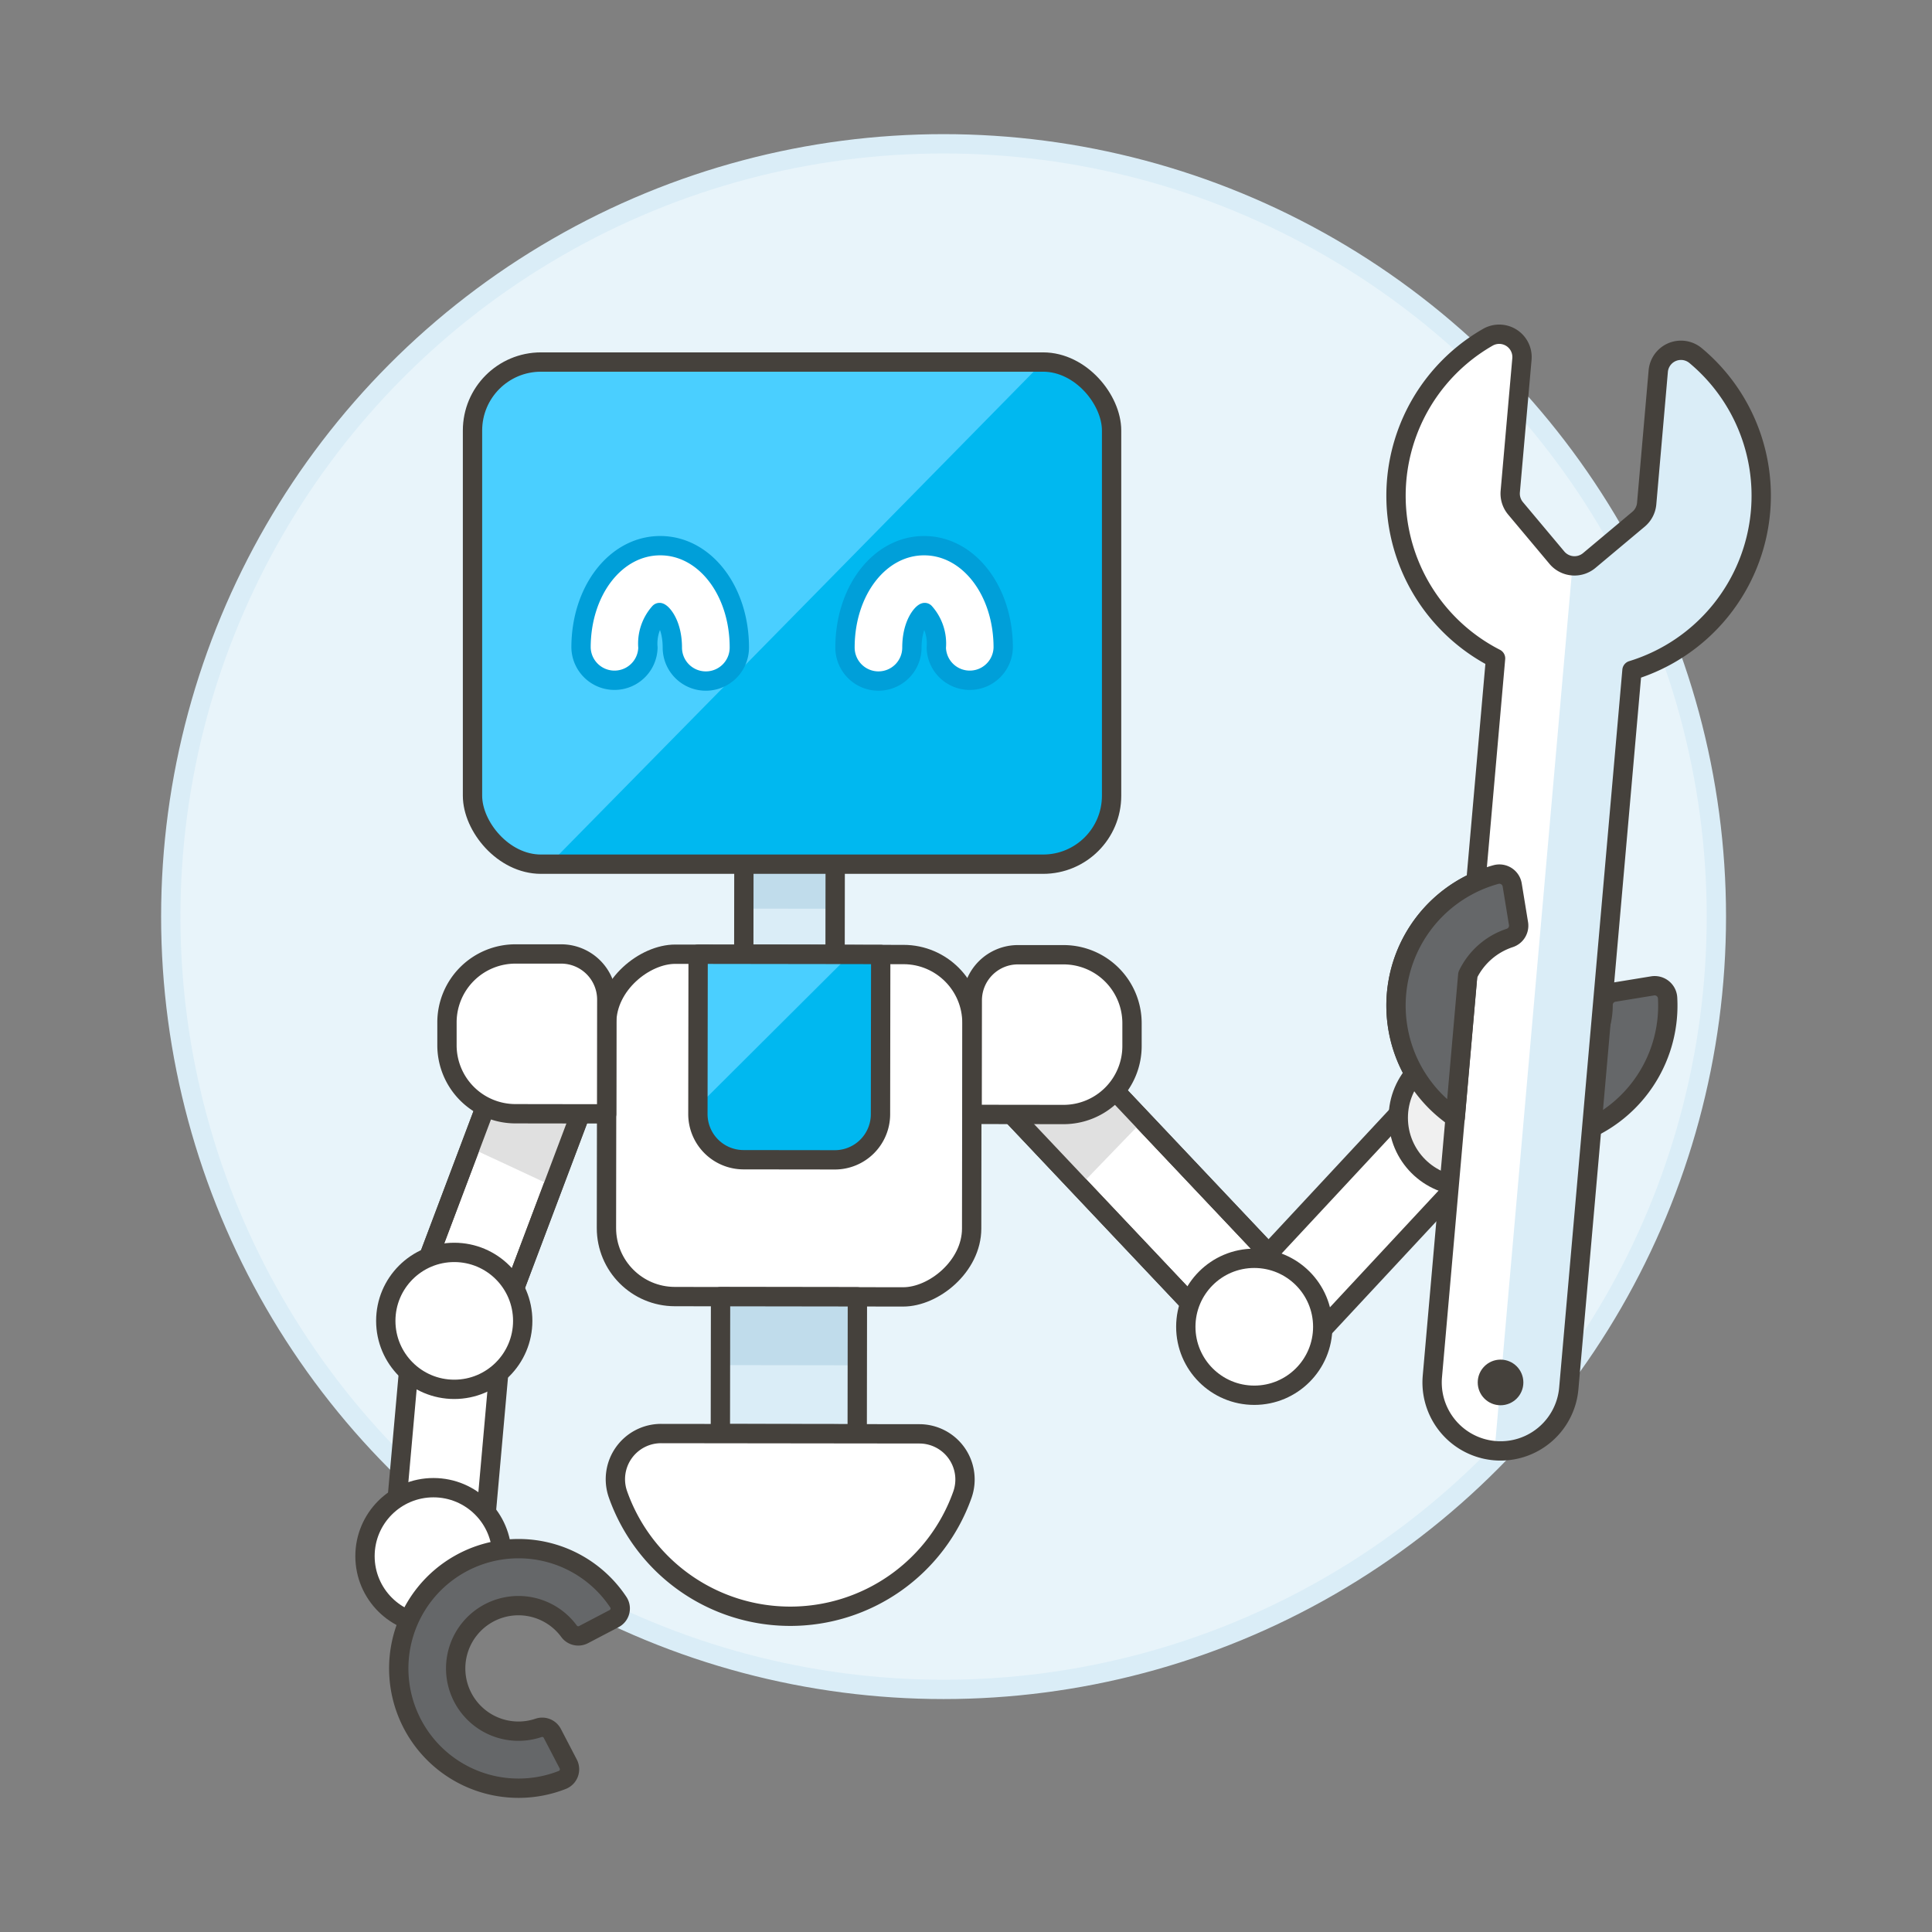 <svg xmlns="http://www.w3.org/2000/svg" viewBox="0 0 100 100"><rect x="0" y="0" width="100" height="100" fill="#808080" stroke="none"/><g class="nc-icon-wrapper"><defs/><circle class="a" cx="48.839" cy="47.443" r="40" fill="#e8f4fa" stroke="#daedf7" stroke-miterlimit="10"/><path class="b" d="M50.943 56.18l3.436-3.246 12.169 12.882-3.436 3.246z" fill="#fff" stroke="#45413c" stroke-linecap="round" stroke-linejoin="round"/><path class="b" d="M20.633 69.205l6.251-16.582 4.423 1.667-6.252 16.582z" fill="#fff" stroke="#45413c" stroke-linecap="round" stroke-linejoin="round"/><path class="c" d="M24.33 59.4l4.295 2.002 2.682-7.112-4.422-1.667L24.33 59.4z" style="" fill="#e0e0e0"/><path class="c" d="M50.944 56.18l3.435-3.245 4.783 5.064-3.285 3.403-4.933-5.222z" style="" fill="#e0e0e0"/><path class="d" d="M50.943 56.18l3.436-3.246 12.169 12.882-3.436 3.246z" stroke="#45413c" stroke-linecap="round" stroke-linejoin="round" fill="none"/><path class="d" d="M20.633 69.205l6.251-16.582 4.423 1.667-6.252 16.582z" stroke="#45413c" stroke-linecap="round" stroke-linejoin="round" fill="none"/><path class="e" d="M38.498 49.393l.006-4.726 4.726.006-.006 4.726z" style="" fill="#daedf7"/><path class="f" d="M38.5 47.03l.004-2.362 4.726.006-.004 2.363z" style="" fill="#c0dceb"/><path class="d" d="M38.498 49.393l.006-4.726 4.726.006-.006 4.726z" stroke="#45413c" stroke-linecap="round" stroke-linejoin="round" fill="none"/><rect class="b" x="31.987" y="48.807" width="17.721" height="18.903" rx="3.544" transform="rotate(-89.919 40.848 58.258)" fill="#fff" stroke="#45413c" stroke-linecap="round" stroke-linejoin="round"/><path class="e" d="M37.292 67.121h7.083v7.088h-7.083z" style="" fill="#daedf7"/><path class="f" d="M37.291 70.657l.006-3.544 7.083.01-.006 3.544z" style="" fill="#c0dceb"/><path class="d" d="M37.286 74.202l.01-7.088 7.083.01-.01 7.088z" stroke="#45413c" stroke-linecap="round" stroke-linejoin="round" fill="none"/><path class="g" d="M45.574 57.674a2.362 2.362 0 0 1-2.366 2.359l-4.726-.006a2.363 2.363 0 0 1-2.359-2.367l.012-8.269 9.451.013z" style="" fill="#00b8f0"/><path class="h" d="M44.009 49.402l-7.886 7.857.012-7.868 7.874.011z" style="" fill="#4acfff"/><path class="d" d="M45.574 57.674a2.362 2.362 0 0 1-2.366 2.359l-4.726-.006a2.363 2.363 0 0 1-2.359-2.367l.012-8.269 9.451.013z" stroke="#45413c" stroke-linecap="round" stroke-linejoin="round" fill="none"/><path class="b" d="M47.589 74.216a2.363 2.363 0 0 1 2.223 3.155 9.456 9.456 0 0 1-17.827-.026 2.364 2.364 0 0 1 2.233-3.145z" fill="#fff" stroke="#45413c" stroke-linecap="round" stroke-linejoin="round"/><path class="b" d="M50.318 57.681l4.726.006a3.544 3.544 0 0 0 3.549-3.539v-1.181a3.545 3.545 0 0 0-3.539-3.55h-2.363a2.362 2.362 0 0 0-2.366 2.36z" fill="#fff" stroke="#45413c" stroke-linecap="round" stroke-linejoin="round"/><path class="b" d="M63.9 66.766l8.884-9.542 3.459 3.22-8.883 9.543z" fill="#fff" stroke="#45413c" stroke-linecap="round" stroke-linejoin="round"/><path class="i" d="M85.538 51.029a.671.671 0 0 1 .777.624 7.034 7.034 0 1 1-8.883-6.387.672.672 0 0 1 .839.538l.327 2a.669.669 0 0 1-.453.744 3.685 3.685 0 1 0 4.831 3.474.669.669 0 0 1 .562-.666z" style="" fill="#656769"/><path class="d" d="M85.538 51.029a.671.671 0 0 1 .777.624 7.034 7.034 0 1 1-8.883-6.387.672.672 0 0 1 .839.538l.327 2a.669.669 0 0 1-.453.744 3.685 3.685 0 1 0 4.831 3.474.669.669 0 0 1 .562-.666z" stroke="#45413c" stroke-linecap="round" stroke-linejoin="round" fill="none"/><circle class="j" cx="75.918" cy="57.858" r="3.544" stroke="#45413c" stroke-linecap="round" stroke-linejoin="round" fill="#f0f0f0"/><circle class="b" cx="64.921" cy="68.674" r="3.544" fill="#fff" stroke="#45413c" stroke-linecap="round" stroke-linejoin="round"/><path class="b" d="M21.289 69.389l4.709-.399-.924 10.355-4.709.4.924-10.356z" fill="#fff" stroke="#45413c" stroke-linecap="round" stroke-linejoin="round"/><path class="b" d="M31.4 57.654l-4.725-.007a3.545 3.545 0 0 1-3.54-3.549v-1.182a3.544 3.544 0 0 1 3.549-3.539h2.363a2.362 2.362 0 0 1 2.36 2.366z" fill="#fff" stroke="#45413c" stroke-linecap="round" stroke-linejoin="round"/><circle class="b" cx="23.512" cy="68.368" r="3.544" fill="#fff" stroke="#45413c" stroke-linecap="round" stroke-linejoin="round"/><circle class="b" cx="22.436" cy="80.546" r="3.544" fill="#fff" stroke="#45413c" stroke-linecap="round" stroke-linejoin="round"/><rect class="g" x="24.457" y="18.739" width="33.079" height="25.991" rx="3.544" style="" fill="#00b8f0"/><path class="h" d="M28.438 44.729H28a3.544 3.544 0 0 1-3.544-3.544v-18.9A3.544 3.544 0 0 1 28 18.738h25.993z" style="" fill="#4acfff"/><path class="k" d="M36.529 35.251A1.733 1.733 0 0 1 34.8 33.52c0-1.2-.522-1.77-.663-1.816a2.42 2.42 0 0 0-.6 1.816 1.732 1.732 0 0 1-3.463 0c0-2.958 1.8-5.276 4.1-5.276s4.094 2.318 4.094 5.276a1.733 1.733 0 0 1-1.739 1.731z" fill="#fff" stroke-linecap="round" stroke-linejoin="round" stroke="#009fd9"/><path class="k" d="M45.465 35.251A1.733 1.733 0 0 0 47.2 33.52c0-1.2.522-1.77.663-1.816a2.42 2.42 0 0 1 .6 1.816 1.732 1.732 0 0 0 3.463 0c0-2.958-1.8-5.276-4.095-5.276s-4.094 2.318-4.094 5.276a1.733 1.733 0 0 0 1.728 1.731z" fill="#fff" stroke-linecap="round" stroke-linejoin="round" stroke="#009fd9"/><rect class="d" x="24.457" y="18.739" width="33.079" height="25.991" rx="3.544" stroke="#45413c" stroke-linecap="round" stroke-linejoin="round" fill="none"/><g><path class="i" d="M31.786 83.779a.59.59 0 0 0 .219-.85 6.2 6.2 0 1 0-2.9 9.2.594.594 0 0 0 .308-.823l-.825-1.585a.59.59 0 0 0-.712-.287 3.249 3.249 0 1 1 1.578-5 .59.59 0 0 0 .749.174z" style="" fill="#656769"/><path class="d" d="M31.786 83.779a.59.59 0 0 0 .219-.85 6.2 6.2 0 1 0-2.9 9.2.594.594 0 0 0 .308-.823l-.825-1.585a.59.59 0 0 0-.712-.287 3.249 3.249 0 1 1 1.578-5 .59.59 0 0 0 .749.174z" stroke="#45413c" stroke-linecap="round" stroke-linejoin="round" fill="none"/></g><g><path class="l" d="M91.124 26.486a9.46 9.46 0 0 1-6.653 8.214L81.2 71.866a3.544 3.544 0 0 1-7.061-.622l3.271-37.165a9.455 9.455 0 0 1-.4-16.622 1.181 1.181 0 0 1 1.765 1.128l-.605 6.867a1.192 1.192 0 0 0 .269.854l2.147 2.561a1.19 1.19 0 0 0 1.671.147l2.561-2.146a1.193 1.193 0 0 0 .413-.794l.6-6.867a1.181 1.181 0 0 1 1.935-.8 9.441 9.441 0 0 1 3.358 8.079z" style="" fill="#fff"/><path class="e" d="M91.124 26.486a9.46 9.46 0 0 1-6.653 8.214L81.2 71.866a3.539 3.539 0 0 1-3.841 3.219l4.033-45.8a1.191 1.191 0 0 0 .866-.268l2.561-2.146a1.193 1.193 0 0 0 .413-.794l.6-6.867a1.181 1.181 0 0 1 1.935-.8 9.441 9.441 0 0 1 3.357 8.076z" style="" fill="#daedf7"/><circle class="m" cx="77.668" cy="71.555" r="1.181" style="" fill="#45413c"/><path class="d" d="M91.124 26.486a9.46 9.46 0 0 1-6.653 8.214L81.2 71.866a3.544 3.544 0 0 1-7.061-.622l3.271-37.165a9.455 9.455 0 0 1-.4-16.622 1.181 1.181 0 0 1 1.765 1.128l-.605 6.867a1.192 1.192 0 0 0 .269.854l2.147 2.561a1.19 1.19 0 0 0 1.671.147l2.561-2.146a1.193 1.193 0 0 0 .413-.794l.6-6.867a1.181 1.181 0 0 1 1.935-.8 9.441 9.441 0 0 1 3.358 8.079z" stroke="#45413c" stroke-linecap="round" stroke-linejoin="round" fill="none"/></g><path class="n" d="M75.323 57.853a7.03 7.03 0 0 1 2.109-12.587.672.672 0 0 1 .839.538l.327 2a.669.669 0 0 1-.453.744 3.691 3.691 0 0 0-2.173 1.907z" stroke="#45413c" stroke-linecap="round" stroke-linejoin="round" fill="#656769"/></g></svg>